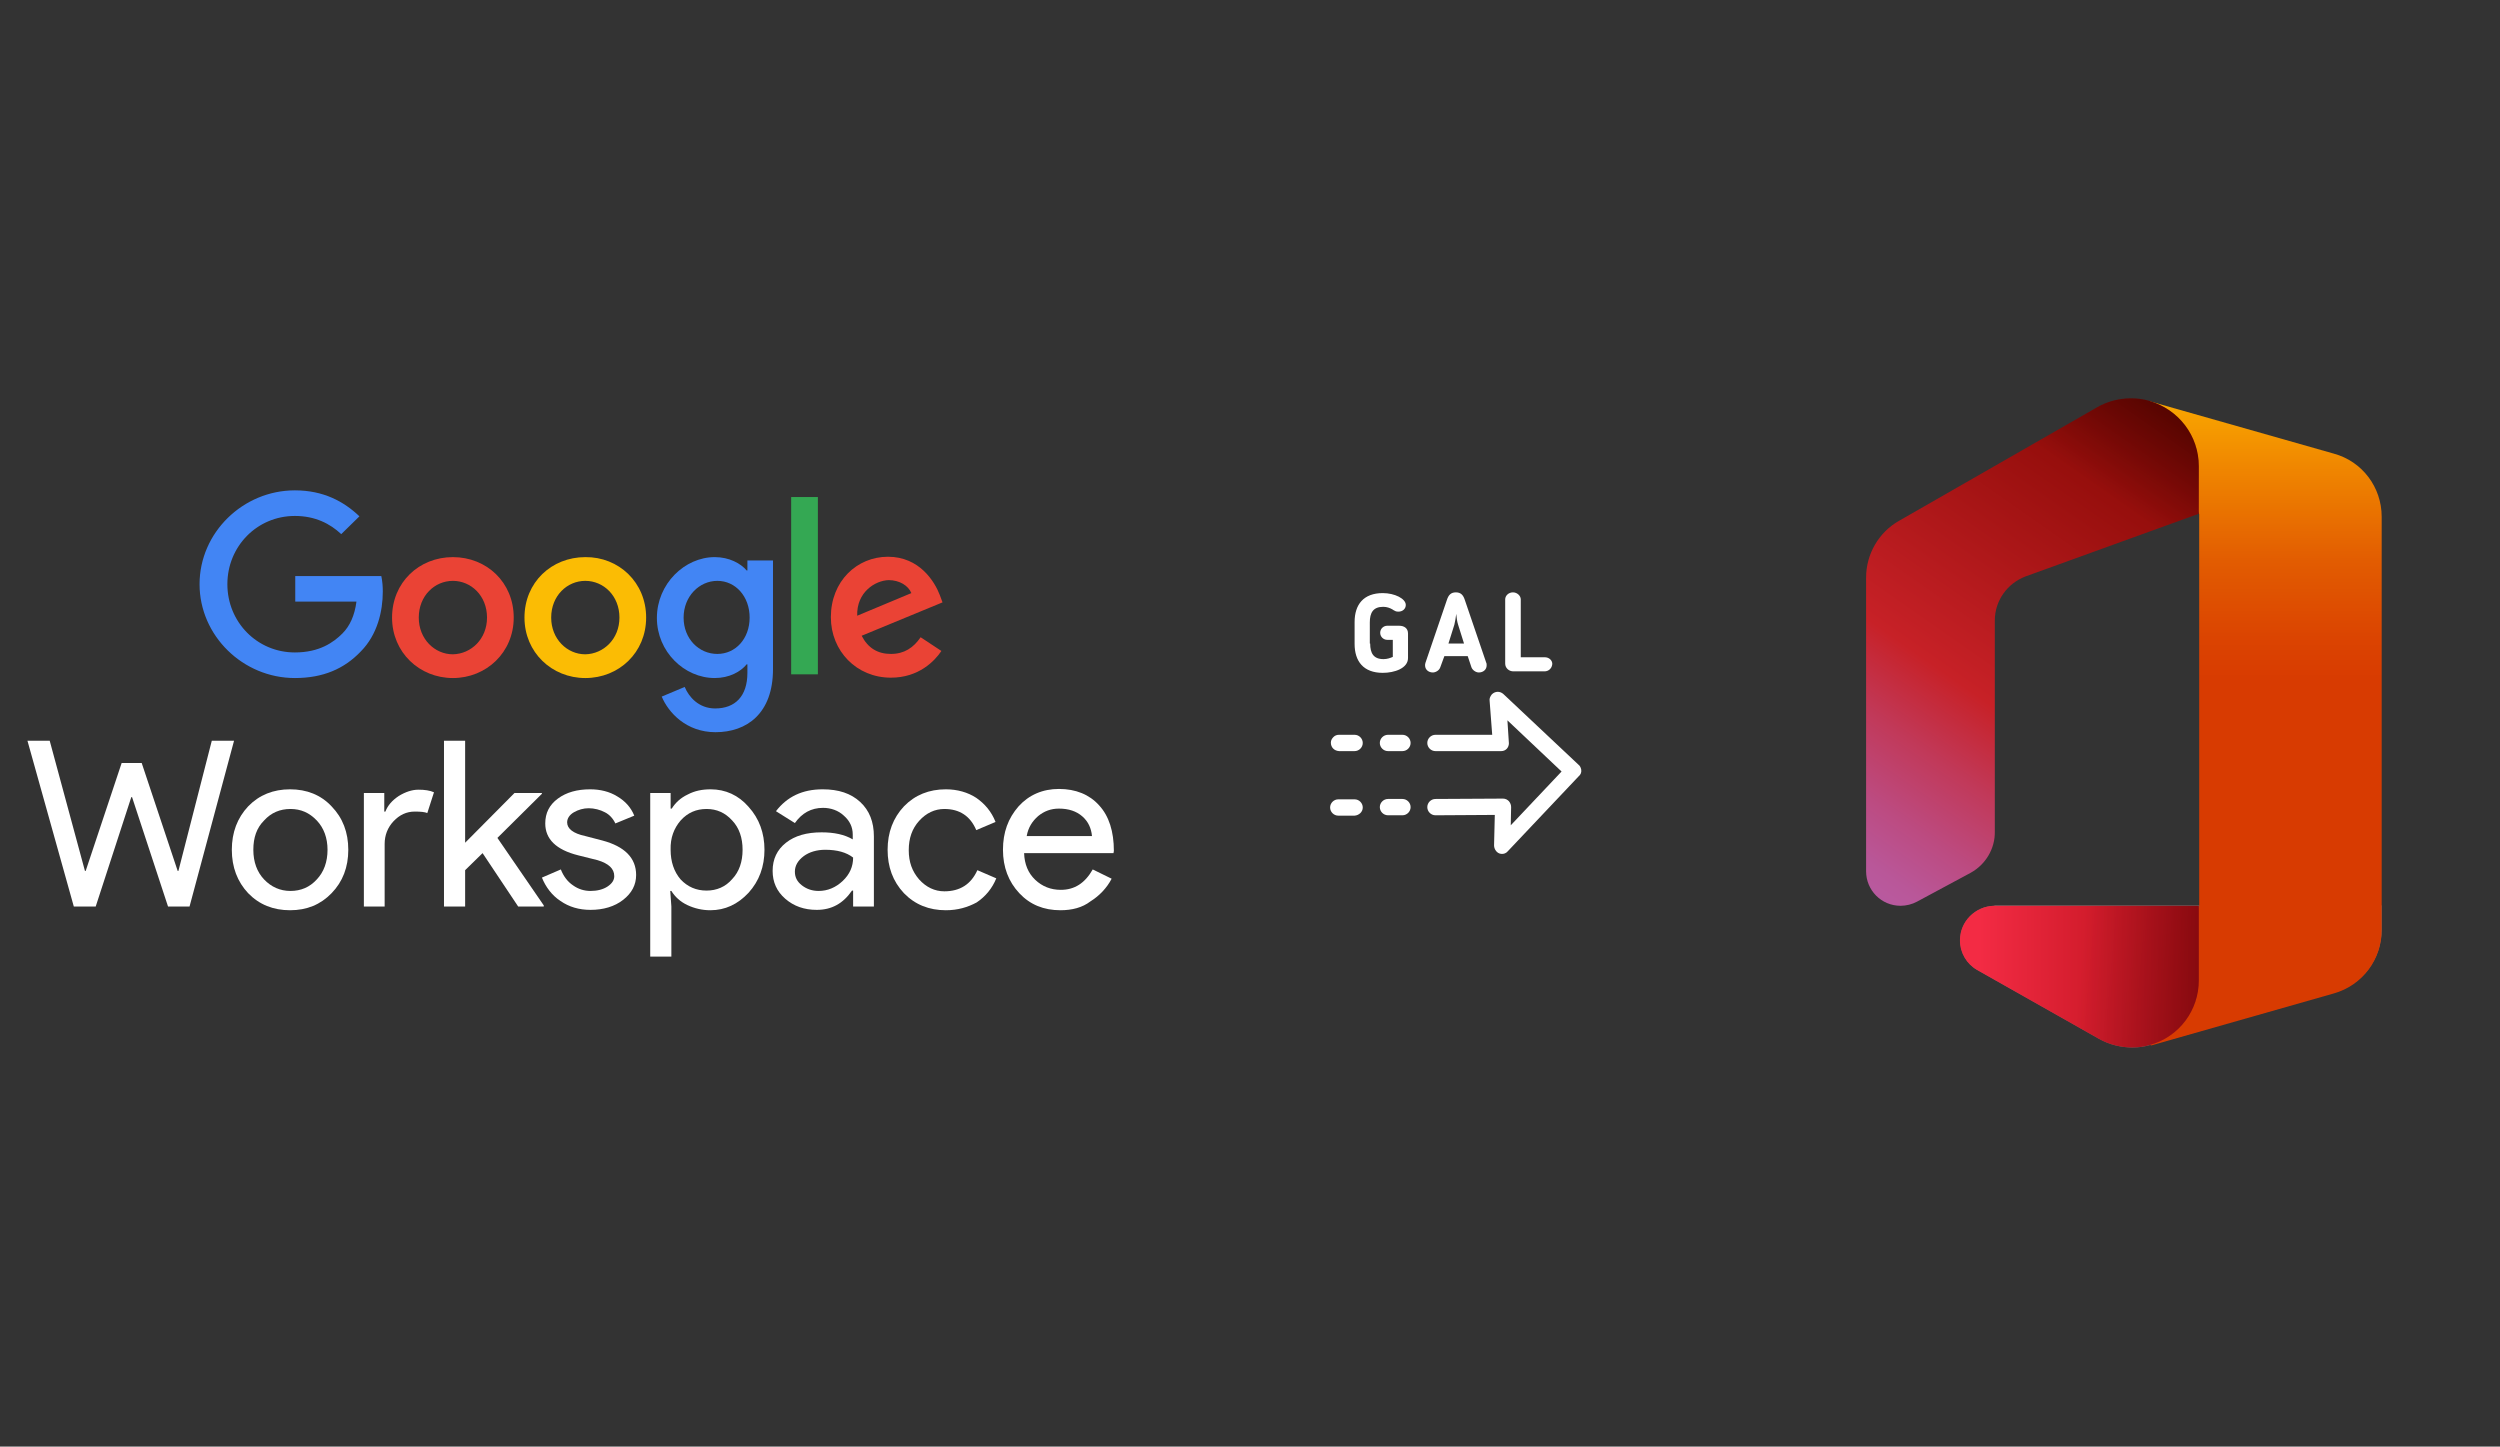 <?xml version="1.0" encoding="utf-8"?>
<!-- Generator: Adobe Illustrator 26.3.1, SVG Export Plug-In . SVG Version: 6.00 Build 0)  -->
<svg version="1.1" id="Layer_1" xmlns="http://www.w3.org/2000/svg" xmlns:xlink="http://www.w3.org/1999/xlink" x="0px" y="0px"
	 viewBox="0 0 674 390" style="enable-background:new 0 0 674 390;" xml:space="preserve">
<rect x="0" y="0" width="674" height="390" fill="#333333" stroke="none"/>
<style type="text/css">
	.st0{fill-rule:evenodd;clip-rule:evenodd;fill:#FFFFFF;}
	.st1{fill-rule:evenodd;clip-rule:evenodd;fill:#D4D4D4;}
	.st2{fill-rule:evenodd;clip-rule:evenodd;fill:#3669D6;}
	.st3{fill-rule:evenodd;clip-rule:evenodd;fill:#3A81F4;}
	.st4{fill-rule:evenodd;clip-rule:evenodd;fill:#FAFAFA;}
	.st5{fill-rule:evenodd;clip-rule:evenodd;fill:#E0E0E0;}
	.st6{fill:#F7F7F7;}
	.st7{fill:#594165;}
	.st8{fill:#FFFFFF;}
	.st9{fill:#2F63AD;}
	.st10{fill:#FFFFFF;stroke:#FFFFFF;stroke-miterlimit:10;}
	.st11{fill:#F2F2F2;}
	.st12{fill:#F14336;}
	.st13{fill:#D32E2A;}
	.st14{fill:#FFB62B;}
	.st15{fill:#F4F7FB;}
	.st16{fill:#E5E5E5;}
	.st17{fill-rule:evenodd;clip-rule:evenodd;fill:#8E8E8E;}
	.st18{fill:#8E8E8E;}
	.st19{fill:#FBBB00;}
	.st20{fill:#518EF8;}
	.st21{fill:#28B446;}
	.st22{fill:#F6961C;}
	.st23{fill:#036EB1;}
	.st24{fill:#249FBD;}
	.st25{fill:#D62C5D;}
	.st26{fill:#4C368B;}
	.st27{fill-rule:evenodd;clip-rule:evenodd;fill:#594165;}
	.st28{fill-rule:evenodd;clip-rule:evenodd;fill:#2F63AD;}
	.st29{opacity:0.5;fill:#FFFFFF;}
	.st30{opacity:0.5;}
	.st31{fill:#EDEDED;}
	.st32{fill:#A3C53A;}
	.st33{fill:url(#SVGID_1_);}
	.st34{opacity:0.2;fill:#56C7DA;enable-background:new    ;}
	.st35{fill:url(#SVGID_00000124851449167937606200000015677693072909829791_);}
	.st36{fill:url(#SVGID_00000003098184723616451040000002310869228773073794_);}
	.st37{fill:url(#SVGID_00000084496820167305671800000018037382846266571403_);}
	.st38{fill:url(#SVGID_00000008849276415760014510000000179844929434843781_);}
	.st39{fill:url(#SVGID_00000139254765212516819730000001271282378932683686_);}
	.st40{fill:url(#SVGID_00000008833108639230150280000010956657811871080861_);}
	.st41{fill:url(#SVGID_00000140732217246354008050000003918095875194580670_);}
	.st42{fill:url(#SVGID_00000106112767505755901370000005593928575740586406_);}
	.st43{fill:url(#SVGID_00000088837164545876716600000016028188738059417235_);}
	.st44{fill:url(#SVGID_00000177478793528237997220000012948545890681881498_);}
	.st45{fill:url(#SVGID_00000126308686300647510550000012465149407637518476_);}
	.st46{fill-rule:evenodd;clip-rule:evenodd;fill:#E5E5E5;}
	.st47{fill-rule:evenodd;clip-rule:evenodd;fill:#606161;}
	.st48{fill-rule:evenodd;clip-rule:evenodd;fill:#00ADEF;}
	.st49{fill:#E0E2E2;}
	.st50{fill:#47D86F;}
	.st51{fill:#4FC9F8;}
	.st52{fill:#FF9327;}
	.st53{fill:#C9C8C4;}
	.st54{fill:#9A9A9A;}
	.st55{fill:#0C4DA2;}
	.st56{fill:#4285F4;}
	.st57{fill:#EA4335;}
	.st58{fill:#FBBC04;}
	.st59{fill:#34A853;}
	.st60{opacity:0.2;}
	.st61{opacity:0.12;}
	.st62{fill:url(#SVGID_00000011721726598946504910000006004179025570303623_);}
	.st63{fill:url(#SVGID_00000131330525317183545740000004691325894432210837_);}
	.st64{fill:url(#SVGID_00000036250491203732912450000010887056191912201629_);}
	.st65{fill:url(#SVGID_00000173843523450732734810000010298234077285100934_);}
	.st66{fill:url(#SVGID_00000177456092398711123260000012448163319417415592_);}
	.st67{fill:none;}
</style>
<g>
	<g>
		<g>
			<polygon class="st8" points="57.1,199.7 63.1,199.7 51.1,244.4 45.3,244.4 35.6,214.9 35.4,214.9 25.8,244.4 19.9,244.4 
				7.4,199.7 13.4,199.7 22.9,234.8 23.1,234.8 32.8,205.7 38.2,205.7 47.9,234.8 48.1,234.8 			"/>
			<path class="st8" d="M62.5,229.1c0-4.7,1.5-8.6,4.4-11.7c3-3.1,6.8-4.6,11.3-4.6c4.5,0,8.3,1.5,11.2,4.6c3,3.1,4.5,7,4.5,11.7
				c0,4.7-1.5,8.6-4.5,11.7c-3,3.1-6.7,4.6-11.2,4.6s-8.3-1.5-11.3-4.6C64,237.7,62.5,233.8,62.5,229.1 M68.3,229.1c0,3.3,1,6,2.9,8
				c1.9,2,4.3,3.1,7.1,3.1s5.2-1,7.1-3.1c1.9-2,2.9-4.7,2.9-8c0-3.2-1-5.9-2.9-7.9c-2-2.1-4.3-3.1-7.1-3.1c-2.8,0-5.2,1-7.1,3.1
				C69.2,223.2,68.3,225.8,68.3,229.1"/>
			<path class="st8" d="M103.8,244.4h-5.7v-30.6h5.5v5h0.3c0.6-1.6,1.8-3,3.6-4.2c1.8-1.1,3.6-1.7,5.3-1.7c1.7,0,3.1,0.2,4.2,0.7
				l-1.8,5.6c-0.7-0.3-1.8-0.4-3.4-0.4c-2.2,0-4.1,0.9-5.7,2.6c-1.6,1.7-2.4,3.8-2.4,6.1V244.4z"/>
			<polygon class="st8" points="146.6,244.4 139.7,244.4 130.1,230 125.4,234.6 125.4,244.4 119.7,244.4 119.7,199.7 125.4,199.7 
				125.4,227.2 138.7,213.8 146.1,213.8 146.1,214 134.1,225.9 146.6,244.1 			"/>
			<path class="st8" d="M171.5,235.9c0,2.7-1.2,4.9-3.5,6.7c-2.3,1.8-5.3,2.7-8.8,2.7c-3.1,0-5.8-0.8-8.1-2.4c-2.3-1.5-4-3.8-5-6.3
				l5.1-2.2c0.7,1.8,1.8,3.3,3.3,4.3c1.4,1,3,1.5,4.7,1.5c1.8,0,3.4-0.4,4.6-1.2c1.2-0.8,1.8-1.7,1.8-2.8c0-2-1.5-3.4-4.5-4.3
				l-5.2-1.3c-6-1.5-8.9-4.4-8.9-8.6c0-2.8,1.1-5,3.4-6.7c2.3-1.7,5.2-2.5,8.7-2.5c2.7,0,5.2,0.6,7.3,1.9c2.2,1.3,3.7,3,4.6,5.2
				l-5.1,2.1c-0.6-1.3-1.6-2.4-2.8-3c-1.3-0.7-2.9-1.1-4.4-1.1c-1.4,0-2.8,0.4-4,1.1c-1.2,0.7-1.8,1.7-1.8,2.7c0,1.7,1.6,3,4.9,3.7
				l4.6,1.2C168.4,228.2,171.5,231.3,171.5,235.9"/>
			<path class="st8" d="M191.5,245.4c-2.2,0-4.3-0.5-6.2-1.4s-3.3-2.2-4.3-3.8h-0.3l0.3,4.2v13.5h-5.7v-44.1h5.5v4.2h0.3
				c1-1.6,2.4-2.9,4.3-3.8c1.9-1,3.9-1.4,6.2-1.4c4,0,7.5,1.6,10.2,4.7c2.9,3.2,4.3,7.1,4.3,11.6c0,4.5-1.4,8.4-4.3,11.6
				C198.9,243.8,195.5,245.4,191.5,245.4 M190.5,240.1c2.7,0,5.1-1,6.9-3.1c1.9-2,2.8-4.7,2.8-7.9c0-3.2-0.9-5.9-2.8-7.9
				c-1.9-2.1-4.2-3.1-6.9-3.1c-2.8,0-5.1,1-7,3.1c-1.8,2.1-2.8,4.7-2.7,7.9c0,3.2,0.9,5.9,2.7,8
				C185.4,239.1,187.7,240.1,190.5,240.1"/>
			<path class="st8" d="M221.8,212.8c4.3,0,7.6,1.1,10.1,3.4c2.5,2.3,3.7,5.4,3.7,9.3v18.9H230v-4.3h-0.3c-2.4,3.5-5.5,5.2-9.5,5.2
				c-3.4,0-6.2-1-8.5-3c-2.3-2-3.4-4.5-3.4-7.5c0-3.2,1.2-5.7,3.6-7.6c2.4-1.9,5.6-2.8,9.6-2.8c3.4,0,6.2,0.6,8.4,1.9v-1.3
				c0-2-0.8-3.7-2.4-5.1c-1.5-1.4-3.5-2.1-5.6-2.1c-3.2,0-5.7,1.4-7.6,4.1l-5.1-3.2C212.2,214.8,216.3,212.8,221.8,212.8 M214.3,235
				c0,1.5,0.6,2.7,1.9,3.7c1.3,1,2.8,1.5,4.5,1.5c2.4,0,4.6-0.9,6.5-2.7s2.8-3.9,2.8-6.3c-1.8-1.4-4.3-2.1-7.5-2.1
				c-2.3,0-4.3,0.6-5.8,1.7C215.1,232,214.3,233.4,214.3,235"/>
			<path class="st8" d="M255,245.4c-4.5,0-8.3-1.5-11.3-4.6c-3-3.2-4.4-7.1-4.4-11.7c0-4.7,1.5-8.6,4.4-11.7c3-3.1,6.8-4.6,11.3-4.6
				c3.1,0,5.9,0.8,8.2,2.3c2.3,1.6,4.1,3.7,5.2,6.5l-5.2,2.2c-1.6-3.8-4.5-5.7-8.6-5.7c-2.6,0-4.9,1.1-6.8,3.2
				c-1.9,2.1-2.8,4.7-2.8,7.9s0.9,5.7,2.8,7.9c1.9,2.1,4.2,3.2,6.8,3.2c4.2,0,7.2-1.9,8.9-5.7l5.1,2.2c-1.1,2.7-2.9,4.9-5.3,6.5
				C260.9,244.6,258.2,245.4,255,245.4"/>
			<path class="st8" d="M285.9,245.4c-4.5,0-8.2-1.5-11.1-4.6c-2.9-3.1-4.4-7-4.4-11.7c0-4.7,1.4-8.5,4.2-11.7
				c2.8-3.1,6.5-4.7,10.9-4.7c4.5,0,8.2,1.5,10.8,4.4c2.7,2.9,4,7.1,4,12.3l-0.1,0.6h-24.1c0.1,3,1.1,5.4,3,7.2
				c1.9,1.8,4.2,2.7,6.9,2.7c3.7,0,6.5-1.8,8.6-5.5l5.1,2.5c-1.3,2.5-3.3,4.6-5.7,6.1C291.8,244.7,289,245.4,285.9,245.4
				 M276.8,225.4h17.6c-0.2-2.1-1-3.9-2.6-5.3s-3.7-2.1-6.3-2.1c-2.2,0-4,0.7-5.6,2C278.3,221.4,277.2,223.1,276.8,225.4"/>
		</g>
		<g>
			<path class="st56" d="M79.6,162.2v-6.9h23.2c0.3,1.4,0.4,2.8,0.4,4.2c0,5.2-1.4,11.6-6,16.2c-4.4,4.6-10.1,7.1-17.7,7.1
				c-14,0-25.7-11.4-25.7-25.3s11.7-25.3,25.7-25.3c7.7,0,13.2,3,17.4,7L92,144c-3-2.8-7-4.9-12.5-4.9c-10.2,0-18.2,8.2-18.2,18.4
				s8,18.4,18.2,18.4c6.6,0,10.4-2.7,12.8-5.1c2-2,3.3-4.8,3.8-8.6L79.6,162.2z"/>
			<path class="st57" d="M138.5,166.5c0,9.4-7.4,16.3-16.4,16.3c-9,0-16.4-6.9-16.4-16.3c0-9.5,7.3-16.3,16.4-16.3
				S138.5,157,138.5,166.5 M131.3,166.5c0-5.9-4.3-9.9-9.2-9.9s-9.2,4-9.2,9.9c0,5.8,4.3,9.9,9.2,9.9
				C127,176.3,131.3,172.3,131.3,166.5"/>
			<path class="st58" d="M174.2,166.5c0,9.4-7.3,16.3-16.4,16.3c-9,0-16.4-6.9-16.4-16.3c0-9.5,7.3-16.3,16.4-16.3
				C166.8,150.1,174.2,157,174.2,166.5 M167,166.5c0-5.9-4.3-9.9-9.2-9.9c-4.9,0-9.2,4-9.2,9.9c0,5.8,4.3,9.9,9.2,9.9
				C162.7,176.3,167,172.3,167,166.5"/>
			<path class="st56" d="M208.4,151.1v29.3c0,12-7.1,17-15.5,17c-7.9,0-12.7-5.3-14.5-9.6l6.2-2.6c1.1,2.7,3.8,5.8,8.2,5.8
				c5.4,0,8.7-3.3,8.7-9.6v-2.3h-0.2c-1.6,2-4.7,3.7-8.6,3.7c-8.2,0-15.6-7.1-15.6-16.2c0-9.2,7.5-16.4,15.6-16.4
				c3.9,0,7,1.7,8.6,3.6h0.2v-2.7H208.4z M202.1,166.5c0-5.7-3.8-9.9-8.7-9.9c-4.9,0-9.1,4.2-9.1,9.9c0,5.7,4.1,9.8,9.1,9.8
				C198.3,176.3,202.1,172.2,202.1,166.5"/>
			<rect x="213.3" y="134" class="st59" width="7.2" height="47.8"/>
			<path class="st57" d="M248.2,171.8l5.6,3.7c-1.8,2.7-6.1,7.2-13.6,7.2c-9.3,0-16.2-7.2-16.2-16.3c0-9.7,7-16.3,15.4-16.3
				c8.5,0,12.6,6.7,14,10.4l0.7,1.9l-21.8,9c1.7,3.3,4.3,4.9,7.9,4.9C243.8,176.3,246.3,174.6,248.2,171.8 M231.1,166l14.6-6.1
				c-0.8-2-3.2-3.5-6.1-3.5C235.9,156.5,230.9,159.7,231.1,166"/>
		</g>
	</g>
	<g>
		<g>
			<path class="st8" d="M361,202.5l4.2,0c1.2,0,2.2-1,2.2-2.2l0,0c0-1.2-1-2.2-2.2-2.2l-4.2,0c-0.6,0-1.1,0.2-1.5,0.6
				c-0.4,0.4-0.7,0.9-0.7,1.5C358.8,201.5,359.7,202.4,361,202.5z"/>
			<path class="st8" d="M380.3,217.6L380.3,217.6c0-1.2-1-2.2-2.2-2.2l-3.9,0c-1.2,0-2.2,1-2.2,2.2v0c0,1.2,1,2.2,2.2,2.2l3.9,0
				C379.3,219.8,380.3,218.8,380.3,217.6z"/>
			<path class="st8" d="M372,200.3L372,200.3c0,1.2,1,2.2,2.2,2.2l3.9,0c1.2,0,2.2-1,2.2-2.2l0,0c0-1.2-1-2.2-2.2-2.2l-3.9,0
				C373,198.1,372,199.1,372,200.3z"/>
			<path class="st8" d="M426.3,207.5L426.3,207.5c-0.1-0.5-0.3-1-0.7-1.3l-20.3-19.1c-0.9-0.8-2.2-0.8-3.1,0.1
				c-0.4,0.5-0.7,1.1-0.6,1.7l0.7,9.2l-15.3,0c-1.2,0-2.2,1-2.2,2.2l0,0c0,1.2,1,2.2,2.2,2.2l17.7,0c0,0,0,0,0,0
				c0.6,0,1.1-0.2,1.5-0.6c0.4-0.4,0.6-1,0.6-1.5l-0.4-6.2l14.6,13.8l-13.7,14.5l0.1-4.9c0-0.6-0.2-1.1-0.6-1.6
				c-0.4-0.4-0.9-0.7-1.6-0.7l-18.2,0.1c-1.2,0-2.2,1-2.2,2.2v0c0,1.2,1,2.2,2.2,2.2l16-0.1l-0.2,8.2c0,1.1,0.8,2.2,1.9,2.3
				c0.7,0.1,1.4-0.2,1.8-0.7l19.1-20.2C426.2,208.8,426.4,208.2,426.3,207.5z"/>
			<path class="st8" d="M367.4,217.7c0-1.2-1-2.2-2.2-2.2l-4.4,0c-1.2,0-2.2,1-2.2,2.2c0,1.2,1,2.2,2.2,2.2l4.4,0
				C366.4,219.8,367.4,218.9,367.4,217.7L367.4,217.7z"/>
		</g>
		<g>
			<path class="st8" d="M369.4,173.5c0,2.6,0.9,4.2,3.6,4.2c1,0,1.8-0.3,2.5-0.6v-4.6h-1.5c-1,0-1.9-0.8-1.9-1.9s0.9-1.9,1.9-1.9
				h3.2c1.4,0,2.4,0.7,2.4,2.1v6.6c0,2.8-3.7,4-6.8,4c-5.2,0-7.6-3.1-7.6-7.8v-5.9c0-4.7,2.4-7.8,7.6-7.8c3.2,0,6.2,1.5,6.2,3.2
				c0,1-0.8,1.8-2,1.8c-0.7,0-0.9-0.2-1.3-0.4l-0.3-0.2c-0.7-0.4-1.5-0.7-2.5-0.7c-2.7,0-3.6,1.6-3.6,4.2V173.5z"/>
			<path class="st8" d="M388.3,179.9c-0.3,0.9-1.3,1.4-2,1.4c-1.2,0-2.1-0.8-2.1-1.9c0-0.1,0-0.5,0.1-0.7l5.8-17c0.4-1.2,1-2,2.4-2
				c1.4,0,2,0.8,2.4,2l5.8,17c0.1,0.1,0.1,0.5,0.1,0.7c0,1.1-0.9,1.9-2.1,1.9c-0.8,0-1.7-0.6-2-1.4l-1-3h-6.3L388.3,179.9z
				 M393.1,168.4c-0.3-0.9-0.4-2-0.5-2.9c-0.1,0.9-0.3,2.1-0.5,2.9l-1.6,5.1h4.2L393.1,168.4z"/>
			<path class="st8" d="M416.4,181H408c-1.2,0-2.2-0.9-2.2-2.1v-17.3c0-1,0.9-1.9,2.1-1.9c1.1,0,2.1,0.9,2.1,1.9v15.6h6.5
				c1.1,0,2,0.8,2,1.8C418.4,180.2,417.5,181,416.4,181z"/>
		</g>
	</g>
	<g>
		<g id="Icons_-_Color">
			<g id="Desktop_-_Full_Bleed">
				<g class="st60">
					<path class="st8" d="M537.7,244.2c-5.1,0.1-9.3,4.3-9.2,9.4c0,3.3,1.8,6.3,4.6,7.9l32.9,18.6c2.7,1.5,5.8,2.3,8.9,2.3
						c1.7,0,3.3-0.2,4.9-0.7l49.5-14.1c7.6-2.2,12.8-9.1,12.8-17v-6.5H537.7z"/>
				</g>
				<g class="st61">
					<path class="st8" d="M537.7,244.2c-5.1,0.1-9.3,4.3-9.2,9.4c0,3.3,1.8,6.3,4.6,7.9l32.9,18.6c2.7,1.5,5.8,2.3,8.9,2.3
						c1.7,0,3.3-0.2,4.9-0.7l49.5-14.1c7.6-2.2,12.8-9.1,12.8-17v-6.5H537.7z"/>
				</g>
				
					<linearGradient id="SVGID_1_" gradientUnits="userSpaceOnUse" x1="610.81" y1="-4655.984" x2="610.81" y2="-4827.399" gradientTransform="matrix(1 0 0 -1 0 -4557.72)">
					<stop  offset="0" style="stop-color:#FFB900"/>
					<stop  offset="0.17" style="stop-color:#EF8400"/>
					<stop  offset="0.31" style="stop-color:#E25C01"/>
					<stop  offset="0.43" style="stop-color:#DB4401"/>
					<stop  offset="0.5" style="stop-color:#D83B01"/>
				</linearGradient>
				<path class="st33" d="M579.6,108.2l13.3,30.4v105.7l-13.1,37.6l49.5-14.1c7.6-2.2,12.8-9.1,12.8-17V139.3
					c0-7.9-5.2-14.9-12.9-17L579.6,108.2z"/>
				
					<linearGradient id="SVGID_00000150783537339161947940000014971635769664096906_" gradientUnits="userSpaceOnUse" x1="579.894" y1="-4662.042" x2="489.121" y2="-4791.66" gradientTransform="matrix(1 0 0 -1 0 -4557.72)">
					<stop  offset="0" style="stop-color:#800600"/>
					<stop  offset="0.6" style="stop-color:#C72127"/>
					<stop  offset="0.73" style="stop-color:#C13959"/>
					<stop  offset="0.85" style="stop-color:#BC4B81"/>
					<stop  offset="0.94" style="stop-color:#B95799"/>
					<stop  offset="1" style="stop-color:#B85BA2"/>
				</linearGradient>
				<path style="fill:url(#SVGID_00000150783537339161947940000014971635769664096906_);" d="M516.8,243.1l14.5-7.8
					c4-2.2,6.6-6.5,6.5-11.1v-56.9c0-5.3,3.3-10,8.3-11.9l46.7-16.9v-12.8c0-8.2-5.4-15.3-13.3-17.6c-1.6-0.5-3.3-0.7-5-0.7l0,0
					c-3.2,0-6.3,0.8-9.1,2.4L512,140.4c-5.5,3.1-8.9,9-8.9,15.3v79.2c0,5.1,4.1,9.3,9.3,9.3C513.9,244.2,515.5,243.8,516.8,243.1z"
					/>
				
					<linearGradient id="SVGID_00000022527939075296323730000016773818761100122515_" gradientUnits="userSpaceOnUse" x1="533.511" y1="-4821.104" x2="652.014" y2="-4821.104" gradientTransform="matrix(1 0 0 -1 0 -4557.72)">
					<stop  offset="0" style="stop-color:#F32B44"/>
					<stop  offset="0.6" style="stop-color:#A4070A"/>
				</linearGradient>
				<path style="fill:url(#SVGID_00000022527939075296323730000016773818761100122515_);" d="M592.8,244.2h-55.2
					c-5.1,0.1-9.3,4.3-9.2,9.4c0,3.3,1.8,6.3,4.6,7.9l32.9,18.6c2.7,1.5,5.8,2.3,8.9,2.3l0,0c1.7,0,3.3-0.2,4.9-0.7
					c7.8-2.2,13.1-9.3,13.1-17.4V244.2z"/>
				
					<linearGradient id="SVGID_00000078735426371684271400000002692852182085026217_" gradientUnits="userSpaceOnUse" x1="581.748" y1="-4659.409" x2="562.528" y2="-4686.85" gradientTransform="matrix(1 0 0 -1 0 -4557.72)">
					<stop  offset="0" style="stop-color:#000000;stop-opacity:0.4"/>
					<stop  offset="1" style="stop-color:#000000;stop-opacity:0"/>
				</linearGradient>
				<path style="fill:url(#SVGID_00000078735426371684271400000002692852182085026217_);" d="M516.8,243.1l14.5-7.8
					c4-2.2,6.6-6.5,6.5-11.1v-56.9c0-5.3,3.3-10,8.3-11.9l46.7-16.9v-12.8c0-8.2-5.4-15.3-13.3-17.6c-1.6-0.5-3.3-0.7-5-0.7l0,0
					c-3.2,0-6.3,0.8-9.1,2.4L512,140.4c-5.5,3.1-8.9,9-8.9,15.3v79.2c0,5.1,4.1,9.3,9.3,9.3C513.9,244.2,515.5,243.8,516.8,243.1z"
					/>
				
					<linearGradient id="SVGID_00000008113729946721573890000008302570488843707561_" gradientUnits="userSpaceOnUse" x1="614.038" y1="-4823.775" x2="560.981" y2="-4819.144" gradientTransform="matrix(1 0 0 -1 0 -4557.72)">
					<stop  offset="0" style="stop-color:#000000;stop-opacity:0.4"/>
					<stop  offset="1" style="stop-color:#000000;stop-opacity:0"/>
				</linearGradient>
				<path style="fill:url(#SVGID_00000008113729946721573890000008302570488843707561_);" d="M592.8,244.2h-55.2
					c-5.1,0.1-9.3,4.3-9.2,9.4c0,3.3,1.8,6.3,4.6,7.9l32.9,18.6c2.7,1.5,5.8,2.3,8.9,2.3l0,0c1.7,0,3.3-0.2,4.9-0.7
					c7.8-2.2,13.1-9.3,13.1-17.4V244.2z"/>
				<rect x="480" y="102.4" class="st67" width="185.3" height="185.3"/>
			</g>
		</g>
	</g>
</g>
</svg>
